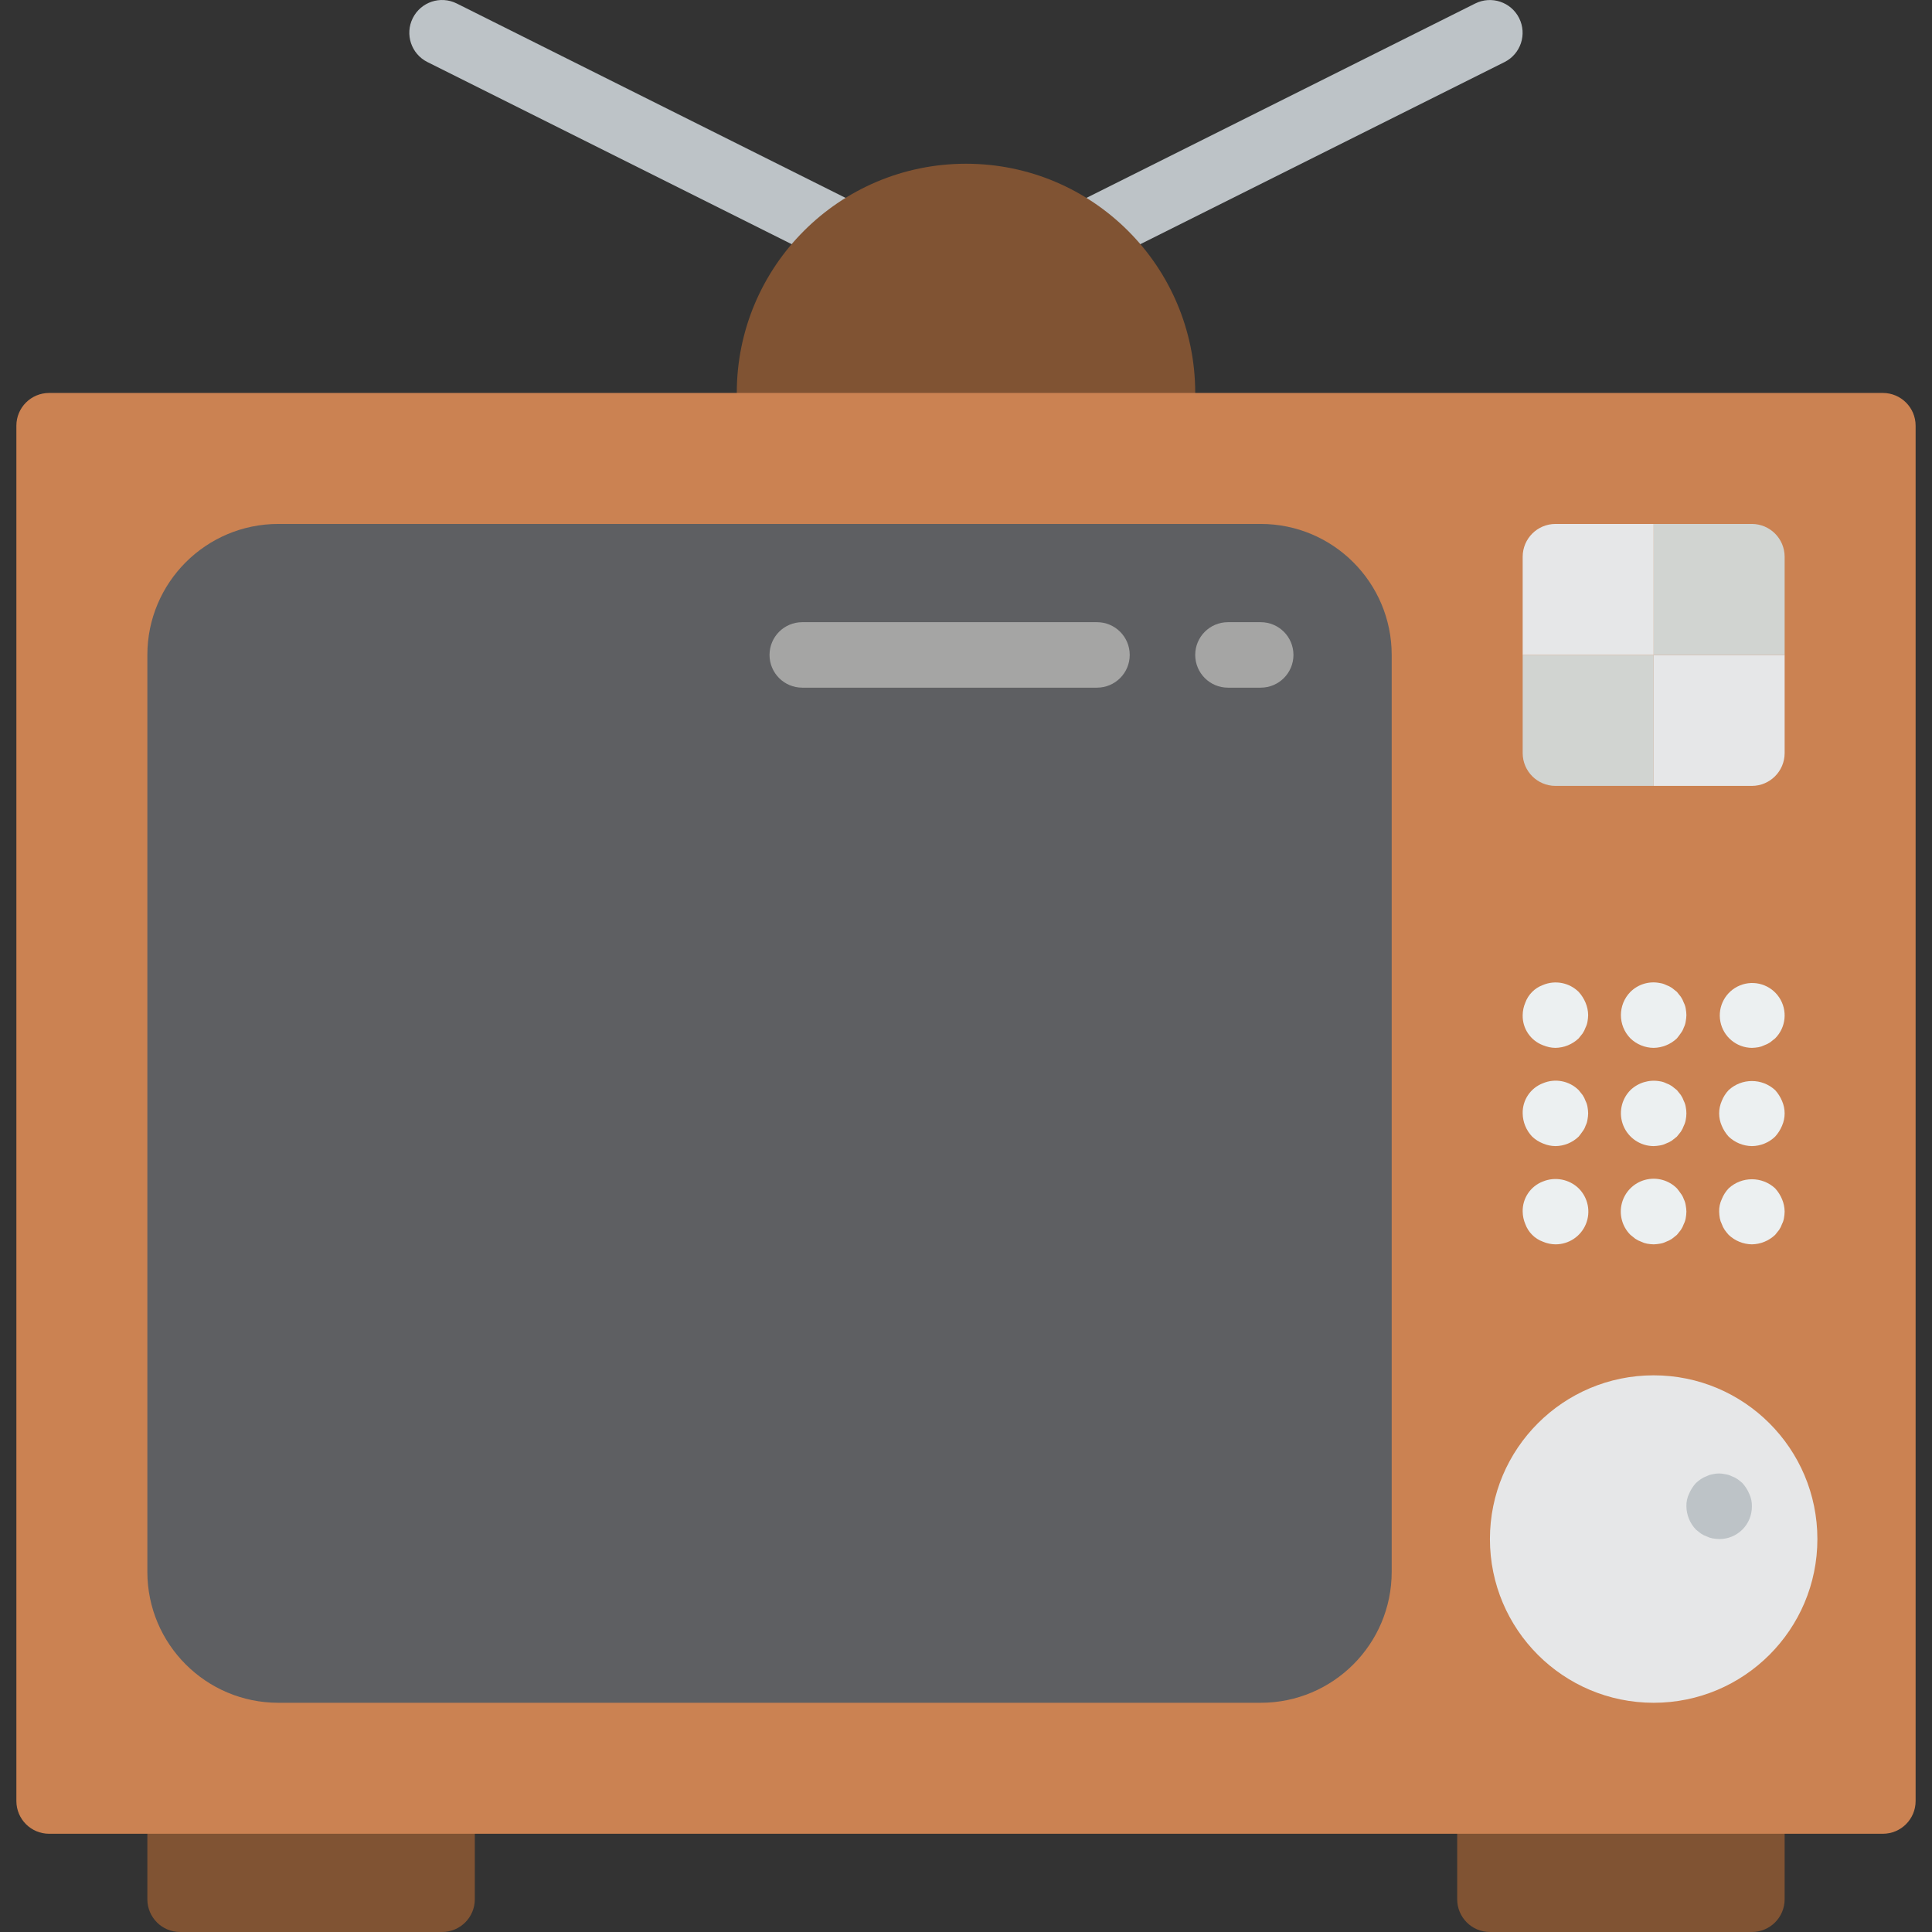 <?xml version="1.0" encoding="iso-8859-1"?>
<!-- Generator: Adobe Illustrator 19.0.0, SVG Export Plug-In . SVG Version: 6.00 Build 0)  -->
<svg version="1.1" id="Capa_1" xmlns="http://www.w3.org/2000/svg" xmlns:xlink="http://www.w3.org/1999/xlink" x="0px" y="0px"
	 viewBox="0 0 512.003 512.003" style="enable-background:new 0 0 512.003 512.003;" xml:space="preserve">
<rect x="0" y="0" width="512.003" height="512.003" fill="#333333" stroke="none"/>
<g>
	<g>
		<path style="fill:#BDC3C7;" d="M237.188,77.38c-1.345,0.001-2.671-0.313-3.873-0.915L113.272,16.444
			c-4.287-2.144-6.025-7.357-3.881-11.644c2.144-4.287,7.357-6.025,11.644-3.881l120.042,60.021c3.602,1.8,5.493,5.842,4.566,9.761
			C244.716,74.619,241.215,77.385,237.188,77.38z"/>
		<path style="fill:#BDC3C7;" d="M261.798,83.889c-4.027,0.005-7.528-2.761-8.455-6.68c-0.927-3.919,0.963-7.96,4.565-9.761
			l133.059-66.53c4.285-2.13,9.486-0.39,11.626,3.891c2.14,4.28,0.412,9.485-3.863,11.635L265.671,82.973
			C264.469,83.576,263.143,83.889,261.798,83.889z"/>
	</g>
	<g>
		<path style="fill:#805333;" d="M195.256,104.139c0-33.549,27.197-60.746,60.746-60.746s60.746,27.197,60.746,60.746v17.356
			H195.256V104.139z"/>
		<path style="fill:#805333;" d="M39.052,459.935h86.78v43.39c0,4.793-3.885,8.678-8.678,8.678H47.73
			c-4.793,0-8.678-3.885-8.678-8.678V459.935z"/>
		<path style="fill:#805333;" d="M386.171,459.935h86.78v43.39c0,4.793-3.885,8.678-8.678,8.678h-69.424
			c-4.793,0-8.678-3.885-8.678-8.678V459.935z"/>
	</g>
	<path style="fill:#CB8252;" d="M13.018,104.139h485.966c4.793,0,8.678,3.885,8.678,8.678v364.475c0,4.793-3.885,8.678-8.678,8.678
		H13.018c-4.793,0-8.678-3.885-8.678-8.678V112.817C4.34,108.024,8.226,104.139,13.018,104.139z"/>
	<path style="fill:#5E5F62;" d="M73.764,138.85h260.339c19.171,0,34.712,15.541,34.712,34.712v242.983
		c0,19.171-15.541,34.712-34.712,34.712H73.764c-19.171,0-34.712-15.541-34.712-34.712V173.562
		C39.052,154.391,54.593,138.85,73.764,138.85z"/>
	<path style="fill:#D1D4D1;" d="M438.239,173.562v34.712h-26.034c-4.787-0.014-8.664-3.891-8.678-8.678v-26.034H438.239z"/>
	<path style="fill:#E6E7E8;" d="M472.951,173.562v26.034c-0.014,4.787-3.891,8.664-8.678,8.678h-26.034v-34.712H472.951z"/>
	<path style="fill:#D1D4D1;" d="M472.951,147.528v26.034h-34.712V138.85h26.034C469.06,138.864,472.937,142.741,472.951,147.528z"/>
	<path style="fill:#E6E7E8;" d="M438.239,138.85v34.712h-34.712v-26.034c0.014-4.787,3.891-8.664,8.678-8.678H438.239z"/>
	<g>
		<path style="fill:#ECF0F1;" d="M412.205,277.698c-1.134-0.014-2.254-0.25-3.297-0.695c-3.306-1.249-5.464-4.45-5.381-7.983
			c0.013-1.135,0.25-2.257,0.695-3.301c0.793-2.177,2.509-3.893,4.686-4.686c3.233-1.351,6.961-0.632,9.458,1.826
			c0.766,0.843,1.382,1.81,1.822,2.86c0.445,1.044,0.681,2.166,0.694,3.301c-0.013,0.582-0.073,1.161-0.178,1.733
			c-0.091,0.545-0.265,1.072-0.517,1.564c-0.191,0.553-0.453,1.078-0.78,1.564c-0.347,0.432-0.695,0.864-1.042,1.301
			C416.701,276.764,414.502,277.662,412.205,277.698z"/>
		<path style="fill:#ECF0F1;" d="M438.239,277.698c-2.301-0.016-4.507-0.917-6.161-2.517c-3.356-3.422-3.356-8.9,0-12.322
			c2.048-2.035,4.975-2.914,7.805-2.343c0.576,0.08,1.134,0.255,1.653,0.517c0.552,0.191,1.077,0.454,1.559,0.784
			c0.432,0.347,0.873,0.695,1.305,1.042c0.347,0.432,0.695,0.864,1.042,1.301c0.326,0.484,0.588,1.008,0.78,1.559
			c0.252,0.492,0.426,1.019,0.517,1.564c0.106,0.573,0.165,1.154,0.178,1.737c-0.013,0.553-0.073,1.105-0.178,1.648
			c-0.078,0.575-0.253,1.132-0.517,1.648c-0.173,0.533-0.437,1.031-0.78,1.475c-0.347,0.521-0.695,0.953-1.042,1.39
			C442.735,276.764,440.536,277.662,438.239,277.698z"/>
		<path style="fill:#ECF0F1;" d="M412.205,303.732c-1.134-0.014-2.254-0.25-3.297-0.695c-1.062-0.42-2.034-1.039-2.864-1.822
			c-1.587-1.662-2.486-3.863-2.517-6.161c-0.079-3.534,2.077-6.734,5.381-7.987c3.232-1.36,6.965-0.64,9.458,1.826
			c0.347,0.432,0.695,0.864,1.042,1.301c0.326,0.484,0.588,1.008,0.78,1.559c0.252,0.492,0.426,1.019,0.517,1.564
			c0.105,0.574,0.165,1.155,0.178,1.738c-0.013,0.553-0.073,1.105-0.178,1.648c-0.078,0.575-0.253,1.132-0.517,1.648
			c-0.173,0.533-0.437,1.031-0.78,1.475c-0.347,0.521-0.695,0.953-1.042,1.39C416.71,302.811,414.505,303.712,412.205,303.732z"/>
		<path style="fill:#ECF0F1;" d="M438.239,303.732c-3.509-0.014-6.667-2.131-8.013-5.372c-1.346-3.241-0.616-6.972,1.851-9.467
			c2.077-1.985,4.978-2.856,7.805-2.343c0.576,0.08,1.134,0.255,1.653,0.517c0.552,0.191,1.077,0.454,1.559,0.784
			c0.432,0.347,0.873,0.695,1.305,1.042c0.347,0.432,0.695,0.864,1.042,1.301c0.326,0.484,0.588,1.008,0.78,1.559
			c0.252,0.492,0.426,1.019,0.517,1.564c0.237,1.145,0.237,2.326,0,3.47c-0.091,0.545-0.265,1.072-0.517,1.564
			c-0.191,0.553-0.453,1.078-0.78,1.564c-0.347,0.432-0.695,0.864-1.042,1.301c-0.432,0.347-0.873,0.695-1.305,1.038
			c-0.483,0.33-1.007,0.593-1.559,0.784c-0.519,0.262-1.077,0.438-1.653,0.521C439.34,303.658,438.79,303.716,438.239,303.732z"/>
		<path style="fill:#ECF0F1;" d="M464.273,303.732c-2.297-0.034-4.497-0.933-6.161-2.517c-0.766-0.844-1.382-1.813-1.822-2.864
			c-0.927-2.102-0.927-4.496,0-6.597c0.419-1.061,1.037-2.032,1.822-2.86c3.479-3.212,8.843-3.212,12.322,0
			c0.766,0.843,1.382,1.81,1.822,2.86c0.927,2.102,0.927,4.496,0,6.597c-0.44,1.052-1.056,2.02-1.822,2.864
			C468.777,302.811,466.573,303.712,464.273,303.732z"/>
		<path style="fill:#ECF0F1;" d="M464.273,277.698c-4.092-0.04-7.589-2.96-8.358-6.98c-0.769-4.02,1.403-8.024,5.192-9.571
			c3.789-1.547,8.143-0.209,10.408,3.2c2.265,3.408,1.813,7.941-1.081,10.835c-0.432,0.347-0.873,0.695-1.305,1.038
			c-0.483,0.33-1.007,0.593-1.559,0.784c-0.492,0.248-1.017,0.423-1.559,0.521C465.436,277.624,464.855,277.682,464.273,277.698z"/>
		<path style="fill:#ECF0F1;" d="M412.205,329.766c-1.134-0.014-2.254-0.25-3.297-0.695c-2.18-0.79-3.896-2.507-4.686-4.686
			c-0.445-1.043-0.681-2.163-0.695-3.297c-0.079-3.534,2.077-6.734,5.381-7.987c3.236-1.317,6.945-0.601,9.458,1.826
			c2.503,2.483,3.256,6.233,1.904,9.489C418.918,327.672,415.73,329.786,412.205,329.766z"/>
		<path style="fill:#ECF0F1;" d="M438.239,329.766c-0.582-0.02-1.163-0.078-1.737-0.174c-0.542-0.096-1.068-0.272-1.559-0.521
			c-0.555-0.191-1.082-0.454-1.568-0.784c-0.432-0.344-0.864-0.691-1.297-1.038c-2.201-2.201-3.061-5.41-2.255-8.417
			c0.806-3.007,3.154-5.356,6.161-6.161c3.007-0.806,6.215,0.054,8.417,2.255c0.347,0.432,0.695,0.864,1.042,1.386
			c0.341,0.444,0.604,0.943,0.78,1.475c0.265,0.518,0.44,1.076,0.517,1.653c0.105,0.544,0.165,1.095,0.178,1.649
			c-0.013,0.581-0.073,1.161-0.178,1.733c-0.091,0.545-0.265,1.072-0.517,1.563c-0.191,0.553-0.453,1.078-0.78,1.564
			c-0.347,0.432-0.695,0.864-1.042,1.301c-0.432,0.347-0.873,0.695-1.305,1.038c-0.483,0.33-1.007,0.593-1.559,0.784
			c-0.519,0.262-1.077,0.438-1.653,0.521C439.34,329.692,438.79,329.75,438.239,329.766z"/>
		<path style="fill:#ECF0F1;" d="M464.273,329.766c-2.297-0.034-4.497-0.933-6.161-2.517c-0.372-0.413-0.72-0.848-1.042-1.301
			c-0.33-0.483-0.592-1.009-0.78-1.564c-0.25-0.493-0.427-1.02-0.525-1.564c-0.098-0.573-0.155-1.152-0.169-1.733
			c-0.032-1.14,0.206-2.271,0.695-3.301c0.419-1.061,1.037-2.032,1.822-2.86c3.479-3.212,8.843-3.212,12.322,0
			c0.766,0.843,1.382,1.81,1.822,2.86c0.445,1.044,0.681,2.166,0.694,3.301c-0.013,0.581-0.073,1.161-0.178,1.733
			c-0.091,0.545-0.265,1.072-0.517,1.563c-0.191,0.553-0.453,1.078-0.78,1.564c-0.347,0.432-0.695,0.864-1.042,1.301
			C468.769,328.831,466.57,329.73,464.273,329.766z"/>
	</g>
	<circle style="fill:#E6E7E8;" cx="438.239" cy="407.867" r="43.39"/>
	<path style="fill:#BDC3C7;" d="M455.595,407.867c-0.583-0.016-1.163-0.074-1.737-0.174c-0.542-0.096-1.068-0.272-1.559-0.521
		c-0.555-0.191-1.082-0.454-1.568-0.784c-0.432-0.344-0.864-0.691-1.297-1.038c-1.587-1.662-2.486-3.863-2.517-6.161
		c-0.032-1.14,0.206-2.271,0.695-3.301c0.44-1.05,1.056-2.018,1.822-2.86c0.41-0.374,0.843-0.722,1.297-1.042
		c0.486-0.33,1.013-0.593,1.568-0.784c0.491-0.25,1.016-0.424,1.559-0.517c1.112-0.263,2.27-0.263,3.381,0
		c0.576,0.08,1.134,0.255,1.653,0.517c0.552,0.191,1.077,0.454,1.559,0.784c0.456,0.32,0.892,0.668,1.305,1.042
		c0.766,0.843,1.382,1.81,1.822,2.86c0.485,1.031,0.723,2.162,0.694,3.301c0.022,2.308-0.885,4.529-2.517,6.161
		S457.903,407.89,455.595,407.867z"/>
	<g>
		<path style="fill:#A5A5A4;" d="M334.103,182.24h-8.678c-4.793,0-8.678-3.885-8.678-8.678c0-4.793,3.885-8.678,8.678-8.678h8.678
			c4.793,0,8.678,3.885,8.678,8.678C342.781,178.355,338.896,182.24,334.103,182.24z"/>
		<path style="fill:#A5A5A4;" d="M290.713,182.24h-78.102c-4.793,0-8.678-3.885-8.678-8.678c0-4.793,3.885-8.678,8.678-8.678h78.102
			c4.793,0,8.678,3.885,8.678,8.678C299.391,178.355,295.506,182.24,290.713,182.24z"/>
	</g>
</g>
<g>
</g>
<g>
</g>
<g>
</g>
<g>
</g>
<g>
</g>
<g>
</g>
<g>
</g>
<g>
</g>
<g>
</g>
<g>
</g>
<g>
</g>
<g>
</g>
<g>
</g>
<g>
</g>
<g>
</g>
</svg>
